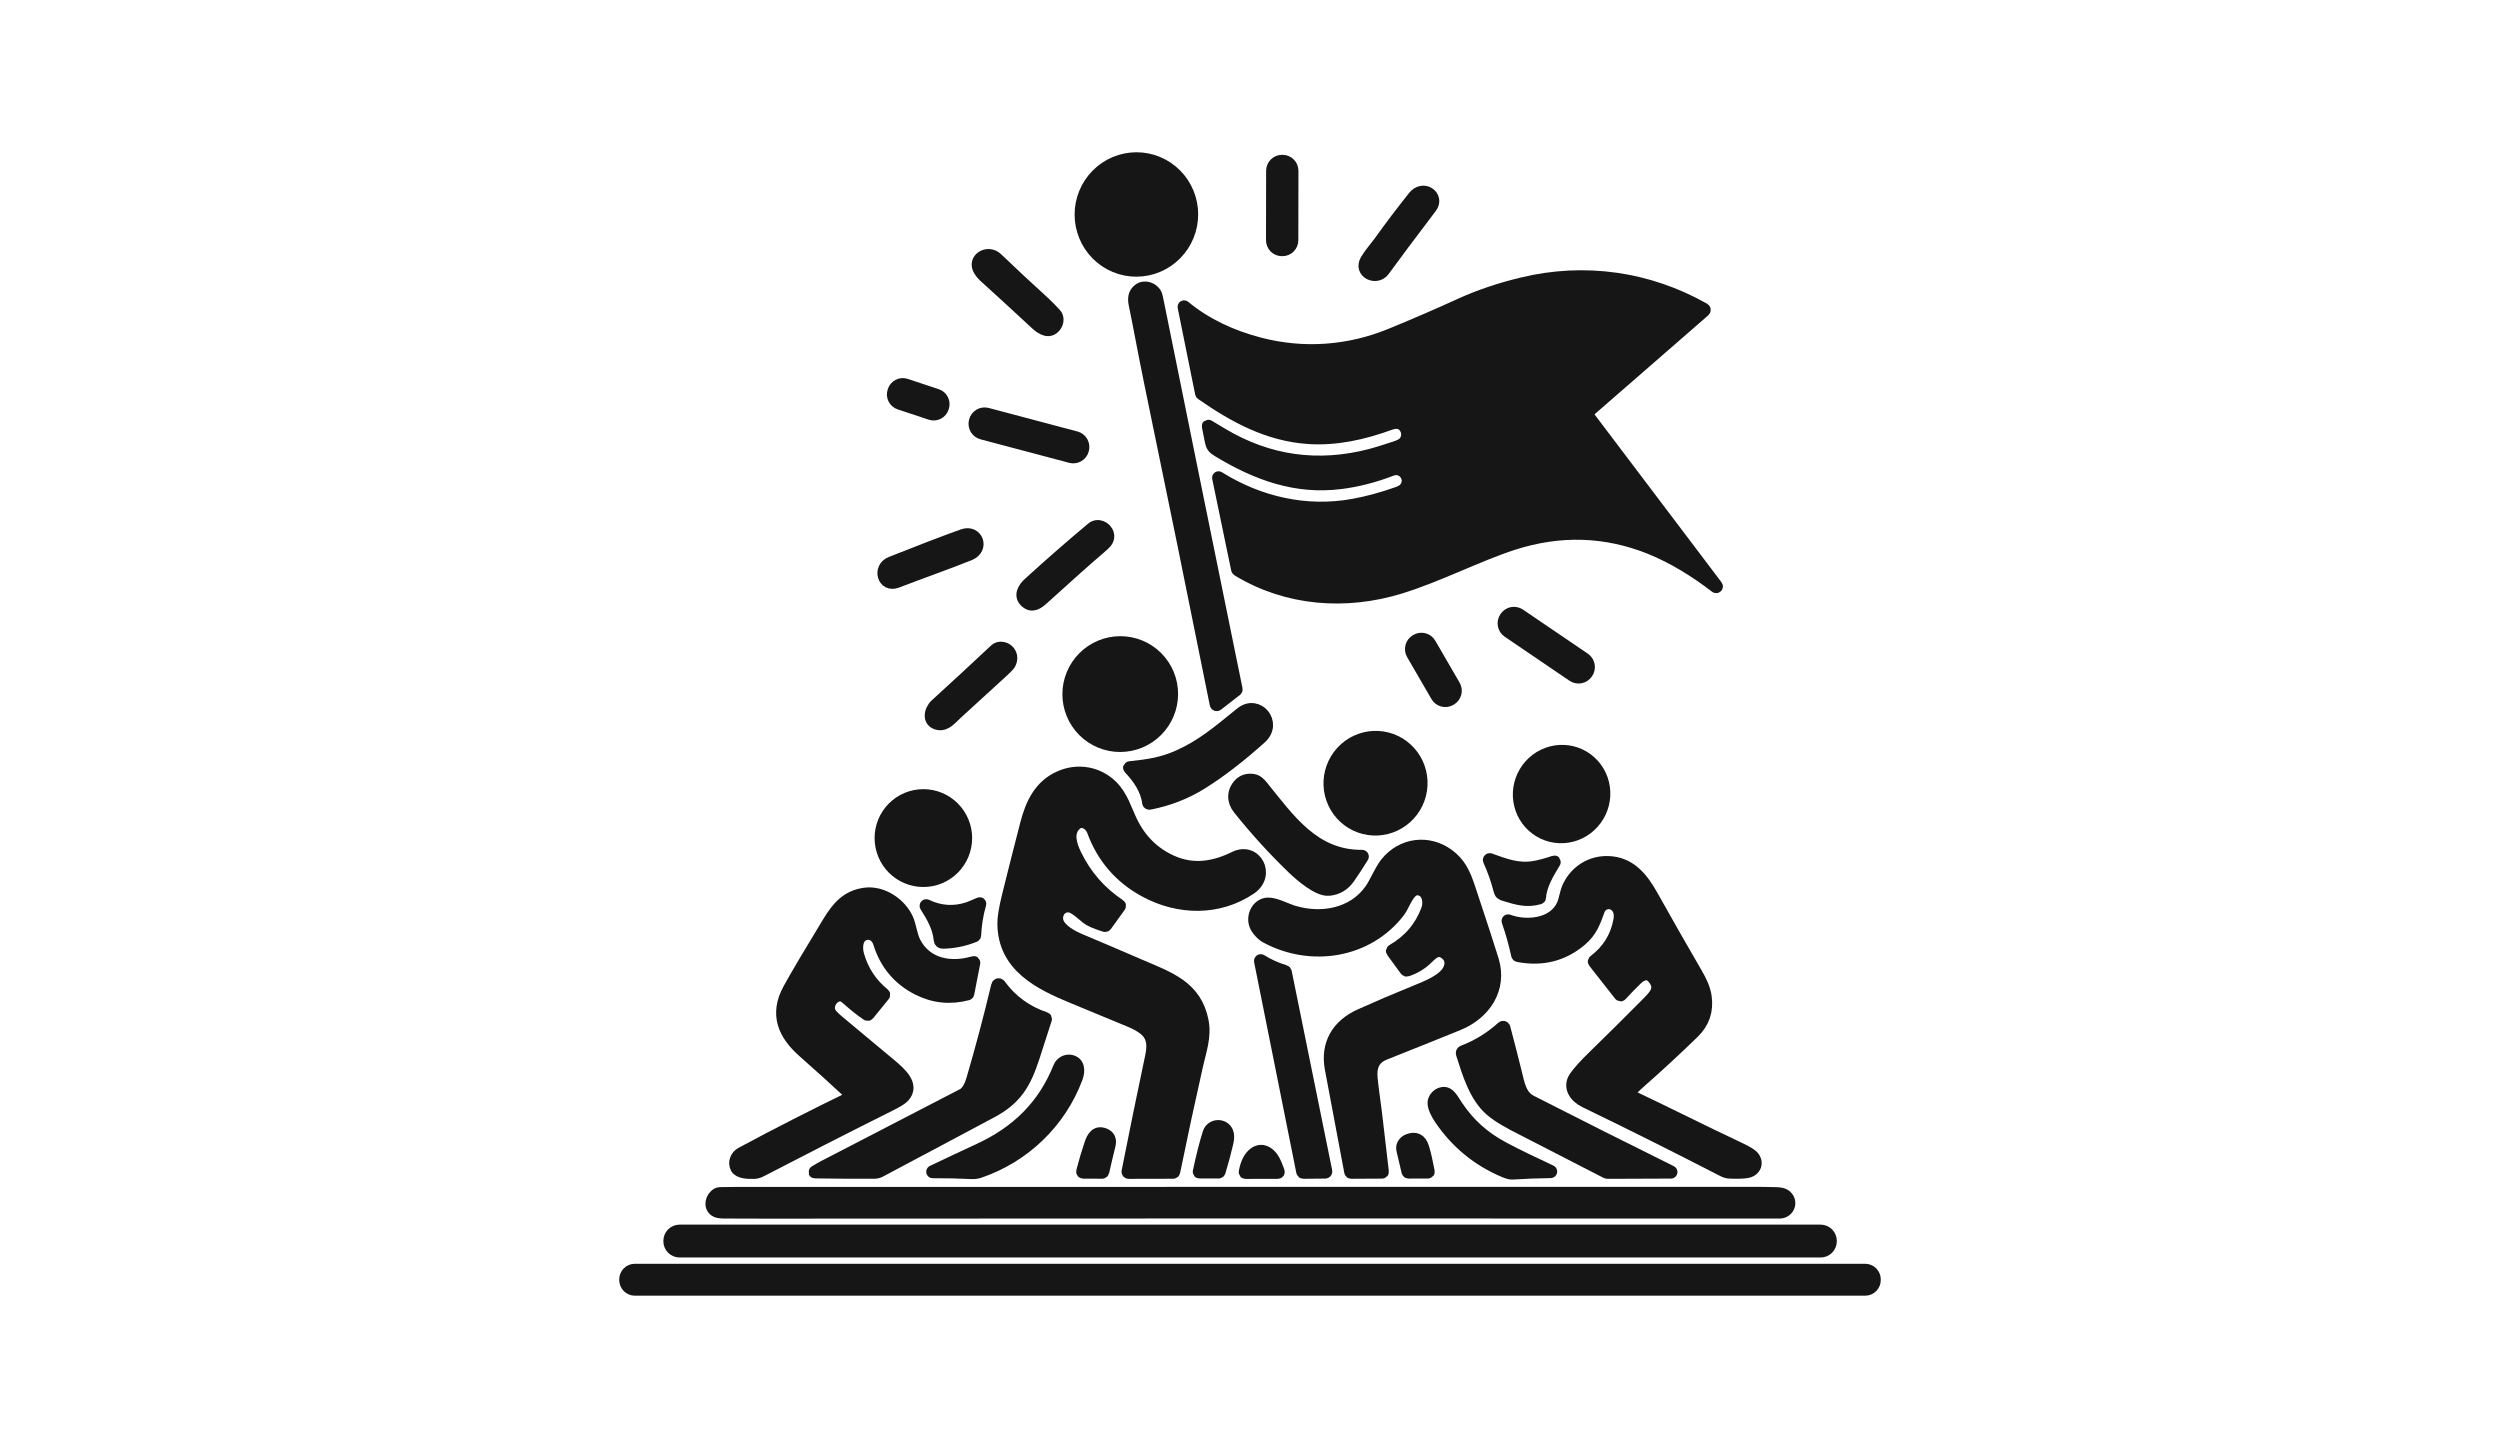 <svg width="408" height="234" viewBox="0 0 408 234" fill="none" xmlns="http://www.w3.org/2000/svg">
<g clip-path="url(#clip0_456_631)">
<mask id="mask0_456_631" style="mask-type:luminance" maskUnits="userSpaceOnUse" x="0" y="0" width="408" height="234">
<path d="M408 0H0V234H408V0Z" fill="white"/>
</mask>
<g mask="url(#mask0_456_631)">
<path d="M183.704 43.986C184.874 44.216 186.078 44.212 187.248 43.973C188.417 43.735 189.529 43.267 190.52 42.595C191.51 41.924 192.36 41.063 193.021 40.062C193.682 39.06 194.141 37.937 194.372 36.757C194.602 35.578 194.6 34.364 194.365 33.186C194.13 32.008 193.668 30.889 193.003 29.891C192.339 28.894 191.485 28.039 190.492 27.375C189.499 26.71 188.386 26.25 187.215 26.019C186.045 25.789 184.841 25.793 183.671 26.032C182.502 26.27 181.39 26.738 180.399 27.41C179.409 28.081 178.559 28.942 177.898 29.944C177.237 30.945 176.778 32.068 176.547 33.248C176.317 34.427 176.319 35.641 176.554 36.819C176.789 37.997 177.251 39.117 177.916 40.114C178.581 41.111 179.434 41.966 180.427 42.63C181.42 43.295 182.533 43.755 183.704 43.986Z" stroke="#161616" stroke-width="2"/>
<path d="M210.906 27.868C210.906 27.658 210.866 27.45 210.786 27.256C210.706 27.062 210.589 26.885 210.441 26.736C210.293 26.587 210.118 26.469 209.925 26.389C209.732 26.308 209.524 26.266 209.315 26.266L209.229 26.266C209.019 26.265 208.812 26.306 208.618 26.386C208.425 26.466 208.249 26.584 208.101 26.732C207.953 26.88 207.835 27.057 207.754 27.25C207.674 27.445 207.632 27.652 207.632 27.862L207.612 39.206C207.612 39.416 207.653 39.624 207.733 39.818C207.812 40.013 207.929 40.189 208.077 40.338C208.225 40.487 208.4 40.605 208.594 40.685C208.787 40.766 208.994 40.808 209.203 40.808L209.29 40.809C209.499 40.809 209.706 40.768 209.9 40.688C210.093 40.608 210.269 40.49 210.418 40.342C210.566 40.194 210.684 40.017 210.764 39.824C210.844 39.63 210.886 39.422 210.886 39.212L210.906 27.868Z" stroke="#161616" stroke-width="2"/>
<path d="M222.99 42.432C221.793 44.432 224.625 45.771 225.823 44.126C227.512 41.801 230.083 38.362 233.536 33.81C234.841 32.09 232.302 30.152 230.725 32.14C228.665 34.737 226.842 37.147 225.256 39.368C224.639 40.232 223.648 41.331 222.99 42.432Z" stroke="#161616" stroke-width="2"/>
<path d="M162.688 42.208C161.203 40.784 158.713 42.281 159.871 44.132C160.104 44.504 160.33 44.789 160.55 44.987C163.422 47.586 166.275 50.205 169.111 52.843C170.067 53.732 171.328 54.447 172.255 53.151C172.653 52.592 172.706 51.764 172.23 51.259C171.604 50.594 170.984 49.927 170.299 49.306C167.726 46.976 165.189 44.61 162.688 42.208Z" stroke="#161616" stroke-width="2"/>
<path d="M259.05 67.317L278.097 50.736C278.239 50.612 278.227 50.504 278.063 50.411C268.997 45.297 258.624 43.807 248.449 46.259C244.752 47.149 241.397 48.282 238.386 49.657C234.602 51.385 230.784 53.035 226.933 54.609C220.092 57.406 212.74 57.932 205.602 56.081C201.019 54.89 196.818 52.952 193.28 50.03C193.271 50.022 193.259 50.017 193.247 50.016C193.235 50.016 193.223 50.018 193.213 50.025C193.202 50.031 193.194 50.04 193.189 50.051C193.184 50.062 193.182 50.075 193.185 50.087L196.028 64.168C196.04 64.228 196.075 64.281 196.126 64.316C201.431 68.002 206.964 71.028 213.548 71.467C218.061 71.768 222.512 70.772 226.826 69.202C228.044 68.759 228.909 69.006 229.422 69.942C229.845 70.713 229.716 71.661 229.115 72.28C228.863 72.539 228.358 72.793 227.601 73.041C225.765 73.641 224.475 74.039 223.728 74.234C215.106 76.486 207.012 75.353 199.446 70.836C198.716 70.4 197.981 69.96 197.242 69.515C197.154 69.462 197.12 69.486 197.142 69.588C197.298 70.335 197.447 71.084 197.588 71.835C197.781 72.856 198 73.107 198.838 73.615C205.138 77.424 211.504 79.743 218.798 78.82C221.549 78.471 224.311 77.761 227.084 76.691C228.996 75.952 230.549 78.119 229.326 79.673C229.088 79.977 228.674 80.234 228.085 80.443C225.578 81.329 223.168 81.983 220.854 82.403C213.204 83.795 205.509 82.056 198.899 77.922C198.89 77.916 198.88 77.913 198.869 77.913C198.858 77.913 198.848 77.917 198.839 77.923C198.83 77.929 198.823 77.938 198.818 77.949C198.814 77.959 198.813 77.971 198.815 77.982L201.905 92.883C201.921 92.962 201.964 93.022 202.032 93.064C210.101 97.97 219.668 98.619 228.477 95.916C234.731 93.998 241.184 90.632 246.919 88.781C254.587 86.309 262.061 86.54 269.341 89.476C273.12 91 276.763 93.274 280.021 95.783C280.04 95.797 280.064 95.804 280.088 95.803C280.112 95.801 280.134 95.791 280.151 95.774C280.168 95.757 280.179 95.735 280.181 95.711C280.183 95.687 280.176 95.663 280.162 95.644L259.011 67.678C258.971 67.624 258.952 67.557 258.959 67.49C258.966 67.423 258.999 67.361 259.05 67.317Z" stroke="#161616" stroke-width="2"/>
<path d="M188.679 48.134C188.242 47.057 186.814 46.575 185.881 47.263C185.111 47.83 184.997 48.691 185.184 49.594C185.938 53.225 186.846 58.255 187.741 62.565C191.358 79.996 194.92 97.456 198.426 114.945C198.431 114.968 198.442 114.99 198.457 115.009C198.473 115.027 198.493 115.041 198.516 115.049C198.538 115.057 198.563 115.059 198.586 115.056C198.61 115.052 198.632 115.042 198.651 115.027L201.745 112.625C201.765 112.61 201.781 112.589 201.789 112.565C201.798 112.541 201.8 112.515 201.795 112.491C201.332 110.227 200.87 107.964 200.407 105.701C196.574 86.922 192.758 68.14 188.959 49.354C188.815 48.649 188.721 48.242 188.679 48.134Z" stroke="#161616" stroke-width="2"/>
<path d="M153.892 66.443C154.021 66.05 153.99 65.62 153.804 65.25C153.619 64.88 153.294 64.599 152.902 64.468L147.822 62.782C147.43 62.652 147.003 62.684 146.634 62.87C146.265 63.056 145.984 63.382 145.855 63.775L145.819 63.884C145.689 64.277 145.721 64.707 145.906 65.077C146.092 65.447 146.416 65.728 146.809 65.859L151.888 67.545C152.281 67.675 152.708 67.644 153.077 67.457C153.446 67.271 153.726 66.945 153.856 66.552L153.892 66.443Z" stroke="#161616" stroke-width="2"/>
<path d="M176.732 73.361C176.841 72.946 176.782 72.506 176.567 72.135C176.352 71.765 176 71.495 175.587 71.386L161.099 67.544C160.894 67.49 160.681 67.476 160.472 67.505C160.262 67.533 160.06 67.603 159.878 67.71C159.695 67.816 159.535 67.958 159.407 68.127C159.279 68.296 159.185 68.488 159.131 68.693L159.116 68.751C159.007 69.165 159.066 69.606 159.281 69.976C159.496 70.346 159.848 70.616 160.261 70.725L174.75 74.567C174.954 74.622 175.167 74.635 175.376 74.606C175.586 74.578 175.788 74.508 175.971 74.402C176.153 74.295 176.313 74.153 176.441 73.984C176.569 73.816 176.663 73.623 176.717 73.418L176.732 73.361Z" stroke="#161616" stroke-width="2"/>
<path d="M167.944 95.204C167.063 96.009 166.316 97.234 167.446 98.223C168.445 99.096 169.338 98.479 170.21 97.686C174.311 93.957 177.526 91.098 179.854 89.11C180.471 88.584 181.047 87.995 180.797 87.129C180.487 86.055 179.155 85.444 178.228 86.221C174.734 89.142 171.306 92.136 167.944 95.204Z" stroke="#161616" stroke-width="2"/>
<path d="M146.347 94.962C150.286 93.451 154.284 92.055 158.198 90.492C160.593 89.534 159.432 86.527 157.155 87.338C154.295 88.356 150.379 89.855 145.404 91.833C143.287 92.677 144.159 95.803 146.347 94.962Z" stroke="#161616" stroke-width="2"/>
<path d="M259.007 109.78C259.127 109.602 259.211 109.402 259.254 109.191C259.297 108.98 259.298 108.763 259.258 108.552C259.217 108.34 259.136 108.139 259.018 107.96C258.9 107.78 258.748 107.625 258.57 107.505L247.99 100.315C247.812 100.194 247.613 100.11 247.403 100.067C247.193 100.023 246.976 100.022 246.766 100.063C246.555 100.103 246.355 100.185 246.176 100.304C245.997 100.422 245.843 100.575 245.723 100.753L245.687 100.806C245.567 100.984 245.483 101.184 245.44 101.395C245.396 101.606 245.395 101.823 245.436 102.034C245.476 102.246 245.558 102.447 245.676 102.627C245.794 102.806 245.946 102.961 246.123 103.081L256.704 110.271C256.881 110.392 257.081 110.476 257.291 110.519C257.501 110.563 257.717 110.564 257.928 110.523C258.138 110.483 258.339 110.401 258.518 110.282C258.697 110.164 258.851 110.011 258.971 109.833L259.007 109.78Z" stroke="#161616" stroke-width="2"/>
<path d="M233.373 105.066C233.266 104.882 233.125 104.721 232.957 104.593C232.788 104.464 232.596 104.37 232.392 104.315C232.187 104.261 231.974 104.248 231.764 104.276C231.554 104.305 231.352 104.374 231.169 104.481L231.09 104.527C230.907 104.634 230.747 104.776 230.619 104.945C230.49 105.114 230.397 105.307 230.343 105.512C230.288 105.718 230.275 105.932 230.304 106.142C230.332 106.353 230.401 106.556 230.508 106.739L234.48 113.589C234.586 113.772 234.728 113.933 234.896 114.062C235.064 114.191 235.256 114.285 235.461 114.339C235.666 114.393 235.879 114.407 236.089 114.378C236.299 114.35 236.501 114.28 236.684 114.173L236.762 114.127C236.945 114.02 237.106 113.878 237.234 113.709C237.362 113.54 237.456 113.348 237.51 113.142C237.564 112.937 237.577 112.723 237.549 112.512C237.521 112.302 237.451 112.099 237.345 111.915L233.373 105.066Z" stroke="#161616" stroke-width="2"/>
<path d="M190.625 110.031C190.202 109.006 189.581 108.076 188.799 107.292C188.016 106.508 187.086 105.887 186.063 105.463C185.039 105.04 183.942 104.823 182.834 104.824C181.725 104.826 180.627 105.046 179.603 105.471C177.534 106.332 175.888 107.979 175.029 110.05C174.17 112.122 174.167 114.449 175.021 116.518C175.444 117.543 176.065 118.473 176.848 119.257C177.63 120.041 178.56 120.662 179.583 121.086C180.607 121.509 181.704 121.726 182.813 121.725C183.921 121.723 185.019 121.503 186.043 121.078C188.113 120.217 189.758 118.57 190.617 116.499C191.476 114.427 191.479 112.101 190.625 110.031Z" stroke="#161616" stroke-width="2"/>
<path d="M152.743 115.028C151.759 115.924 151.393 117.821 153.123 118.145C154.373 118.381 155.236 117.213 156.058 116.463C158.562 114.18 161.063 111.893 163.56 109.603C164.197 109.018 164.581 108.624 164.712 108.42C165.424 107.311 164.853 105.965 163.592 105.741C163.135 105.661 162.738 105.779 162.401 106.096C159.206 109.1 155.986 112.077 152.743 115.028Z" stroke="#161616" stroke-width="2"/>
<path d="M192.372 123.378C189.699 124.58 187.448 124.912 184.372 125.236C184.269 125.248 184.253 125.292 184.324 125.366C185.777 126.891 187.145 128.838 187.391 130.983C187.394 131.009 187.403 131.034 187.416 131.056C187.429 131.078 187.447 131.098 187.467 131.113C187.488 131.128 187.512 131.139 187.537 131.145C187.563 131.15 187.589 131.151 187.614 131.146C190.692 130.545 193.514 129.446 196.079 127.848C199.104 125.964 202.327 123.484 205.746 120.41C208.433 117.997 205.259 114.197 202.543 116.397C198.697 119.512 196.184 121.665 192.372 123.378Z" stroke="#161616" stroke-width="2"/>
<path d="M221.236 134.63C222.122 135.056 223.084 135.302 224.067 135.354C225.049 135.405 226.033 135.262 226.962 134.931C227.89 134.6 228.746 134.089 229.479 133.426C230.213 132.763 230.81 131.961 231.237 131.067C232.099 129.261 232.215 127.187 231.558 125.302C230.902 123.416 229.527 121.873 227.736 121.012C226.85 120.585 225.888 120.339 224.905 120.288C223.923 120.236 222.939 120.38 222.011 120.71C221.082 121.041 220.226 121.553 219.493 122.216C218.759 122.879 218.162 123.68 217.735 124.574C216.873 126.38 216.757 128.454 217.414 130.34C218.07 132.225 219.445 133.769 221.236 134.63Z" stroke="#161616" stroke-width="2"/>
<path d="M251.255 135.644C252.834 136.589 254.728 136.857 256.519 136.39C258.31 135.922 259.852 134.757 260.806 133.151C261.76 131.545 262.048 129.63 261.605 127.826C261.163 126.022 260.027 124.478 258.448 123.533C256.869 122.588 254.975 122.32 253.184 122.787C251.392 123.255 249.85 124.419 248.896 126.025C247.943 127.631 247.655 129.547 248.097 131.351C248.54 133.155 249.675 134.699 251.255 135.644Z" stroke="#161616" stroke-width="2"/>
<path d="M186.024 157.545C181.794 155.721 178.554 154.339 176.305 153.397C175.044 152.869 173.008 151.814 172.585 150.424C172.182 149.101 173.206 147.62 174.686 147.947C175.51 148.128 176.665 149.245 177.391 149.826C177.871 150.21 178.84 150.631 180.301 151.092C180.378 151.116 180.44 151.095 180.487 151.03L182.741 147.899C182.788 147.835 182.779 147.781 182.712 147.737C179.561 145.642 177.159 142.886 175.508 139.469C174.779 137.959 174.083 135.93 175.501 134.561C176.53 133.569 177.946 134.426 178.37 135.578C179.97 139.942 182.807 143.228 186.881 145.434C192.331 148.386 198.841 148.537 204.073 145.006C207.322 142.815 204.904 138.26 201.479 139.949C198.221 141.556 194.774 142.17 191.225 140.575C188.283 139.254 186.084 137.084 184.629 134.063C183.75 132.244 183.106 129.945 181.455 128.313C179.19 126.076 175.925 125.514 173.024 126.771C169.711 128.206 168.327 131.195 167.478 134.485C166.474 138.366 165.491 142.252 164.527 146.144C164.025 148.175 163.773 149.672 163.773 150.637C163.764 157.707 169.709 160.561 175.235 162.837C178.298 164.099 181.359 165.364 184.417 166.633C185.417 167.049 186.211 167.497 186.799 167.977C188.197 169.119 188.263 170.605 187.882 172.408C186.553 178.69 185.271 184.951 184.037 191.189C184.032 191.213 184.033 191.238 184.039 191.262C184.045 191.286 184.056 191.309 184.072 191.328C184.088 191.347 184.107 191.362 184.13 191.372C184.152 191.383 184.176 191.388 184.201 191.388L191.466 191.372C191.545 191.372 191.592 191.333 191.607 191.255C192.793 185.45 194.038 179.658 195.343 173.881C195.89 171.464 196.73 169.167 196.256 166.688C195.168 161.009 190.778 159.595 186.024 157.545Z" stroke="#161616" stroke-width="2"/>
<path d="M202.283 128.003C201.193 129.162 201.172 130.716 202.183 131.975C204.994 135.479 207.918 138.692 210.955 141.614C212.31 142.919 215.12 145.357 216.877 145.192C218.242 145.066 219.329 144.422 220.14 143.261C220.894 142.178 221.641 141.035 222.38 139.831C222.389 139.818 222.393 139.803 222.394 139.787C222.394 139.771 222.39 139.755 222.382 139.741C222.374 139.727 222.363 139.715 222.349 139.707C222.335 139.699 222.319 139.695 222.303 139.694C214.432 139.772 210.35 133.741 205.974 128.33C205.591 127.857 205.131 127.393 204.503 127.304C203.585 127.175 202.845 127.408 202.283 128.003Z" stroke="#161616" stroke-width="2"/>
<path d="M157.654 136.775C157.654 134.922 156.92 133.145 155.615 131.835C154.31 130.525 152.539 129.789 150.694 129.789C148.848 129.789 147.077 130.525 145.772 131.835C144.467 133.145 143.733 134.922 143.733 136.775C143.733 137.692 143.913 138.601 144.263 139.448C144.613 140.296 145.126 141.066 145.772 141.714C146.418 142.363 147.186 142.878 148.03 143.229C148.874 143.58 149.78 143.76 150.694 143.76C151.608 143.76 152.513 143.58 153.357 143.229C154.201 142.878 154.969 142.363 155.615 141.714C156.261 141.066 156.774 140.296 157.124 139.448C157.474 138.601 157.654 137.692 157.654 136.775Z" stroke="#161616" stroke-width="2"/>
<path d="M221.972 165.657C218.277 167.323 216.46 170.417 217.207 174.409C218.256 180.02 219.312 185.635 220.376 191.253C220.392 191.337 220.441 191.378 220.524 191.377L225.554 191.349C225.636 191.348 225.672 191.306 225.663 191.223C225.288 187.997 224.91 184.77 224.529 181.544C224.347 179.999 224.003 177.807 223.823 175.922C223.646 174.066 224.208 172.698 225.968 171.996C231.976 169.601 235.994 167.986 238.024 167.152C242.29 165.397 245.032 161.372 243.613 156.702C243.03 154.781 241.751 150.852 239.775 144.915C238.978 142.529 238.22 140.9 236.371 139.531C233.131 137.132 228.778 137.657 226.214 140.886C225.281 142.061 224.527 144.003 223.707 145.178C220.818 149.318 215.465 150.175 210.887 148.713C209.853 148.384 208.018 147.417 206.875 147.486C205.224 147.584 204.325 149.485 204.865 150.945C205.138 151.688 205.953 152.563 206.627 152.927C213.922 156.875 223.211 155.452 228.352 148.717C229.128 147.698 229.889 144.924 231.471 145.118C233.079 145.315 233.388 147.234 232.919 148.477C231.842 151.346 229.954 153.553 227.257 155.1C227.173 155.147 227.16 155.209 227.218 155.287L229.427 158.306C229.477 158.374 229.542 158.396 229.622 158.37C230.903 157.948 232.01 157.274 232.942 156.347C233.951 155.346 234.827 154.647 236.057 155.726C237.027 156.576 236.869 157.794 236.152 158.765C235.141 160.132 232.814 161.069 230.916 161.836C227.91 163.052 224.929 164.326 221.972 165.657Z" stroke="#161616" stroke-width="2"/>
<path d="M251.321 146.457C251.421 144.457 252.691 142.396 253.702 140.721C253.755 140.633 253.733 140.604 253.636 140.636C252.345 141.071 251.243 141.362 250.333 141.512C247.708 141.946 245.606 141.114 243.159 140.239C243.137 140.231 243.113 140.23 243.091 140.236C243.068 140.242 243.048 140.254 243.032 140.272C243.017 140.289 243.007 140.31 243.003 140.333C243 140.356 243.003 140.38 243.013 140.401C243.723 141.952 244.296 143.578 244.732 145.28C244.873 145.831 245.044 145.92 245.554 146.073C247.528 146.662 249.121 147.199 251.209 146.596C251.279 146.576 251.316 146.53 251.321 146.457Z" stroke="#161616" stroke-width="2"/>
<path d="M265.775 178.44C266.21 177.902 266.706 177.388 267.264 176.898C270.379 174.166 273.421 171.355 276.39 168.465C278.011 166.886 278.664 164.955 278.35 162.675C278.17 161.368 277.549 160.088 276.872 158.925C274.417 154.702 271.997 150.458 269.614 146.194C268.011 143.326 266.008 140.794 262.415 140.705C259.58 140.637 257.117 142.211 255.933 144.807C255.553 145.637 255.421 146.814 255.043 147.666C253.597 150.929 249.087 151.329 246.154 150.228C246.141 150.222 246.127 150.221 246.113 150.223C246.099 150.226 246.086 150.233 246.076 150.243C246.066 150.253 246.058 150.266 246.055 150.279C246.052 150.293 246.053 150.308 246.058 150.321C246.693 152.134 247.211 153.98 247.614 155.858C247.632 155.943 247.683 155.994 247.768 156.009C251.681 156.749 255.089 155.891 257.991 153.434C259.721 151.971 260.209 150.458 260.933 148.493C261.295 147.51 262.501 147.06 263.414 147.613C264.289 148.143 264.487 149.151 264.307 150.159C263.821 152.892 262.449 155.112 260.19 156.82C260.119 156.875 260.111 156.938 260.165 157.01L264.375 162.366C264.436 162.444 264.5 162.447 264.566 162.375C265.362 161.506 266.182 160.659 267.028 159.834C267.875 159.005 268.936 158.552 269.801 159.572C271.333 161.372 270.047 162.522 268.628 163.952C265.813 166.793 262.972 169.609 260.106 172.4C258.635 173.834 257.617 174.964 257.051 175.789C255.919 177.441 257.137 179.039 258.66 179.775C266.235 183.442 273.762 187.204 281.244 191.063C281.585 191.24 281.943 191.336 282.316 191.351C283.594 191.405 284.538 191.373 285.146 191.258C286.451 191.008 286.972 189.71 286.018 188.696C285.725 188.384 284.944 187.93 283.676 187.334C277.694 184.53 271.816 181.527 265.839 178.714C265.815 178.703 265.793 178.686 265.776 178.665C265.759 178.644 265.747 178.619 265.74 178.593C265.734 178.566 265.734 178.539 265.74 178.512C265.746 178.486 265.758 178.461 265.775 178.44Z" stroke="#161616" stroke-width="2"/>
<path d="M138.936 179.054C138.909 179.07 138.872 179.09 138.827 179.113C132.818 182.023 126.871 185.057 120.988 188.215C120.15 188.665 119.72 189.741 120.2 190.614C120.624 191.387 122.145 191.423 123.051 191.398C123.421 191.387 123.787 191.288 124.148 191.101C131.199 187.434 138.278 183.826 145.386 180.278C146.461 179.742 147.155 179.304 147.47 178.964C149.223 177.072 146.832 175.066 145.414 173.862C144.099 172.745 141.256 170.373 136.885 166.746C136.139 166.127 135.674 165.658 135.489 165.338C134.569 163.759 136.591 161.538 138.037 162.811C139.477 164.078 140.638 165.001 141.518 165.58C141.595 165.631 141.664 165.62 141.723 165.548L144.252 162.429C144.307 162.362 144.301 162.3 144.234 162.244C142.176 160.576 140.78 158.462 140.045 155.903C139.733 154.813 139.728 153.17 140.869 152.578C141.973 152.006 143.123 152.701 143.472 153.832C144.529 157.274 146.625 159.795 149.758 161.396C152.358 162.723 155.076 163.009 157.913 162.255C157.963 162.242 157.994 162.209 158.004 162.157L158.983 157.127C158.998 157.045 158.967 157.016 158.888 157.041C155.172 158.149 151.158 157.429 149.284 153.8C148.733 152.735 148.556 151.218 148.155 150.208C147.121 147.608 144.057 145.478 141.163 145.866C138.253 146.259 136.728 148.019 135.214 150.505C132.125 155.58 129.978 159.213 128.773 161.405C126.487 165.562 127.948 168.812 131.168 171.647C133.791 173.958 136.391 176.312 138.968 178.709C138.993 178.731 139.012 178.759 139.024 178.79C139.036 178.821 139.04 178.855 139.037 178.888C139.034 178.921 139.023 178.954 139.006 178.982C138.988 179.011 138.964 179.035 138.936 179.054Z" stroke="#161616" stroke-width="2"/>
<path d="M158.095 148.176C155.75 148.975 153.448 148.836 151.19 147.757C151.174 147.75 151.156 147.748 151.139 147.752C151.122 147.755 151.107 147.764 151.096 147.778C151.084 147.791 151.077 147.807 151.076 147.825C151.075 147.842 151.08 147.859 151.089 147.874C152.225 149.67 153.173 151.306 153.384 153.395C153.415 153.692 153.579 153.837 153.876 153.831C155.658 153.795 157.377 153.441 159.033 152.771C159.092 152.747 159.123 152.702 159.126 152.636C159.198 150.91 159.472 149.217 159.948 147.556C159.982 147.439 159.942 147.403 159.83 147.449C159.243 147.691 158.532 148.025 158.095 148.176Z" stroke="#161616" stroke-width="2"/>
<path d="M209.658 158.479C208.262 158.047 207.03 157.505 205.805 156.737C205.789 156.727 205.77 156.722 205.75 156.723C205.731 156.723 205.712 156.73 205.696 156.741C205.68 156.752 205.668 156.767 205.661 156.785C205.653 156.803 205.651 156.823 205.655 156.842L212.542 191.234C212.562 191.333 212.622 191.382 212.722 191.38L216.272 191.346C216.295 191.346 216.319 191.34 216.34 191.33C216.361 191.32 216.38 191.305 216.394 191.287C216.409 191.268 216.42 191.247 216.425 191.224C216.431 191.201 216.431 191.177 216.427 191.154L209.826 158.666C209.808 158.57 209.752 158.507 209.658 158.479Z" stroke="#161616" stroke-width="2"/>
<path d="M132.994 191.221C132.898 191.28 132.906 191.311 133.019 191.314C136.22 191.368 139.451 191.386 142.713 191.369C143.037 191.366 143.342 191.288 143.631 191.136C149.695 187.909 155.759 184.68 161.822 181.447C165.814 179.32 167.287 176.797 168.689 172.48C169.352 170.439 170.013 168.387 170.672 166.326C170.698 166.245 170.671 166.192 170.593 166.166C167.53 165.153 165.048 163.343 163.147 160.737C163.124 160.703 163.091 160.678 163.053 160.663C163.015 160.648 162.973 160.645 162.933 160.653C162.893 160.661 162.855 160.68 162.826 160.709C162.796 160.738 162.775 160.774 162.765 160.814C161.528 166.017 160.163 171.16 158.671 176.244C158.405 177.149 157.884 178.248 157.144 178.632C149.612 182.545 142.076 186.446 134.535 190.334C134.13 190.544 133.616 190.84 132.994 191.221Z" stroke="#161616" stroke-width="2"/>
<path d="M272.729 191.222C265 187.395 257.391 183.57 249.904 179.748C248.123 178.839 247.871 177.061 247.313 174.814C246.738 172.493 246.132 170.134 245.496 167.74C245.488 167.709 245.472 167.681 245.45 167.659C245.428 167.637 245.4 167.62 245.37 167.611C245.34 167.602 245.308 167.601 245.278 167.608C245.247 167.615 245.219 167.629 245.195 167.65C243.3 169.372 241.157 170.689 238.768 171.601C238.7 171.627 238.645 171.678 238.614 171.744C238.582 171.809 238.577 171.884 238.6 171.953C239.61 175.137 240.74 178.925 243.256 181.126C244.649 182.344 246.573 183.333 248.469 184.307C252.984 186.63 257.535 188.968 262.123 191.32C262.209 191.364 262.303 191.386 262.399 191.386L272.699 191.345C272.714 191.345 272.728 191.34 272.74 191.33C272.752 191.321 272.76 191.308 272.763 191.294C272.767 191.279 272.765 191.264 272.759 191.251C272.753 191.238 272.742 191.228 272.729 191.222Z" stroke="#161616" stroke-width="2"/>
<path d="M159.816 187.593C157.262 188.775 154.718 189.971 152.187 191.181C152.176 191.187 152.168 191.195 152.163 191.206C152.158 191.217 152.157 191.229 152.16 191.241C152.162 191.252 152.168 191.263 152.177 191.271C152.186 191.278 152.198 191.283 152.209 191.284C154.312 191.275 156.431 191.322 158.566 191.428C159.015 191.449 159.438 191.393 159.834 191.259C167.12 188.777 173.012 183.151 175.713 175.891C176.157 174.698 176.05 173.386 174.718 173.133C173.971 172.991 173.16 173.462 172.885 174.15C170.335 180.543 165.916 184.769 159.816 187.593Z" stroke="#161616" stroke-width="2"/>
<path d="M253.097 191.134C250.449 189.868 247.783 188.653 245.199 187.259C242.093 185.584 239.739 183.452 237.788 180.556C237.357 179.917 236.79 178.849 236.192 178.527C235.256 178.024 234.033 178.918 233.979 179.93C233.935 180.755 234.609 181.939 235.085 182.636C237.706 186.484 241.159 189.32 245.442 191.143C246.054 191.404 246.508 191.524 246.806 191.505C248.907 191.369 250.994 191.29 253.067 191.267C253.083 191.267 253.098 191.262 253.11 191.253C253.122 191.243 253.131 191.23 253.134 191.214C253.138 191.199 253.136 191.183 253.129 191.168C253.122 191.154 253.111 191.142 253.097 191.134Z" stroke="#161616" stroke-width="2"/>
<path d="M197.265 184.916C196.743 186.549 196.208 188.649 195.66 191.216C195.645 191.291 195.675 191.328 195.751 191.328L198.873 191.331C198.95 191.331 199 191.293 199.023 191.219C199.503 189.642 199.928 188.051 200.3 186.445C200.461 185.752 200.456 185.195 200.286 184.774C199.735 183.412 197.725 183.481 197.265 184.916Z" stroke="#161616" stroke-width="2"/>
<path d="M177.958 186.706C177.46 188.189 177.022 189.669 176.642 191.143C176.607 191.282 176.661 191.352 176.804 191.354L179.861 191.367C179.902 191.367 179.94 191.354 179.972 191.329C180.003 191.304 180.025 191.269 180.035 191.23C180.355 189.791 180.695 188.354 181.055 186.92C181.281 186.016 181.01 185.412 180.242 185.111C178.921 184.59 178.338 185.568 177.958 186.706Z" stroke="#161616" stroke-width="2"/>
<path d="M229.83 186.051C229.449 186.195 229.161 186.454 228.967 186.828C228.841 187.073 228.82 187.376 228.903 187.737C229.171 188.893 229.445 190.056 229.725 191.224C229.745 191.305 229.795 191.345 229.876 191.343L233.031 191.334C233.125 191.333 233.163 191.286 233.145 191.195C232.834 189.533 232.531 188.228 232.237 187.28C231.839 186.002 231.037 185.592 229.83 186.051Z" stroke="#161616" stroke-width="2"/>
<path d="M208.649 191.158C208.214 190.02 207.806 188.786 206.82 188.162C206.136 187.726 205.457 187.733 204.785 188.18C203.838 188.811 203.357 190.148 203.162 191.272C203.146 191.356 203.181 191.398 203.266 191.398L208.489 191.389C208.653 191.389 208.706 191.312 208.649 191.158Z" stroke="#161616" stroke-width="2"/>
<path d="M117.067 194.853C116.07 195.427 115.753 196.867 116.669 197.545C116.949 197.756 117.435 197.862 118.126 197.865C120.378 197.879 122.63 197.885 124.881 197.884C180.055 197.845 235.229 197.841 290.403 197.87C291.986 197.872 292.63 195.914 291.232 195.032C290.947 194.853 290.476 194.757 289.82 194.741C288.459 194.708 287.097 194.692 285.736 194.693C230.486 194.713 175.236 194.719 119.986 194.709C119.093 194.709 118.256 194.719 117.475 194.739C117.331 194.744 117.191 194.783 117.067 194.853Z" stroke="#161616" stroke-width="2"/>
<path d="M298.767 202.509C298.767 202.072 298.594 201.652 298.285 201.343C297.977 201.033 297.559 200.859 297.123 200.859H110.905C110.469 200.859 110.05 201.033 109.742 201.343C109.434 201.652 109.261 202.072 109.261 202.509V202.573C109.261 203.011 109.434 203.43 109.742 203.74C110.05 204.049 110.469 204.223 110.905 204.223H297.123C297.559 204.223 297.977 204.049 298.285 203.74C298.594 203.43 298.767 203.011 298.767 202.573V202.509Z" stroke="#161616" stroke-width="2"/>
<path d="M305.943 208.8C305.943 208.596 305.903 208.394 305.825 208.206C305.747 208.018 305.634 207.847 305.49 207.703C305.346 207.558 305.176 207.444 304.988 207.366C304.801 207.288 304.6 207.248 304.397 207.248H103.603C103.4 207.248 103.199 207.288 103.011 207.366C102.823 207.444 102.653 207.558 102.509 207.703C102.366 207.847 102.252 208.018 102.174 208.206C102.097 208.394 102.057 208.596 102.057 208.8V208.905C102.057 209.316 102.22 209.711 102.509 210.002C102.799 210.293 103.193 210.456 103.603 210.456H304.397C304.807 210.456 305.2 210.293 305.49 210.002C305.78 209.711 305.943 209.316 305.943 208.905V208.8Z" stroke="#161616" stroke-width="2"/>
<path d="M176.548 33.247C175.578 38.208 178.782 43.016 183.704 43.985C188.626 44.954 193.402 41.718 194.372 36.757C195.342 31.795 192.138 26.988 187.216 26.018C182.294 25.049 177.517 28.285 176.548 33.247Z" fill="#161616"/>
<path d="M209.315 26.267L209.229 26.267C208.348 26.265 207.634 26.98 207.632 27.863L207.612 39.207C207.611 40.09 208.323 40.808 209.203 40.809L209.29 40.809C210.17 40.811 210.885 40.096 210.886 39.212L210.906 27.869C210.908 26.986 210.195 26.268 209.315 26.267Z" fill="#161616"/>
<path d="M222.99 42.43C223.648 41.329 224.639 40.23 225.256 39.366C226.842 37.145 228.665 34.736 230.725 32.138C232.302 30.15 234.841 32.088 233.536 33.809C230.083 38.361 227.512 41.799 225.823 44.124C224.625 45.769 221.793 44.43 222.99 42.43Z" fill="#161616"/>
<path d="M159.871 44.13C158.713 42.279 161.203 40.782 162.688 42.206C165.189 44.608 167.726 46.974 170.299 49.304C170.984 49.925 171.604 50.593 172.23 51.258C172.706 51.763 172.653 52.59 172.255 53.15C171.328 54.445 170.067 53.73 169.111 52.841C166.275 50.203 163.422 47.584 160.55 44.985C160.33 44.787 160.104 44.502 159.871 44.13Z" fill="#161616"/>
<path d="M259.051 67.317C259 67.361 258.967 67.423 258.96 67.49C258.953 67.557 258.972 67.624 259.012 67.678L280.163 95.644C280.177 95.663 280.184 95.687 280.182 95.711C280.18 95.735 280.169 95.757 280.152 95.774C280.135 95.791 280.113 95.801 280.089 95.803C280.065 95.804 280.041 95.797 280.022 95.783C276.764 93.274 273.121 91 269.342 89.476C262.062 86.54 254.588 86.309 246.92 88.781C241.185 90.632 234.732 93.998 228.478 95.916C219.669 98.619 210.102 97.97 202.033 93.064C201.965 93.022 201.922 92.962 201.906 92.883L198.816 77.982C198.814 77.971 198.815 77.959 198.819 77.949C198.824 77.938 198.831 77.929 198.84 77.923C198.849 77.917 198.859 77.913 198.87 77.913C198.881 77.913 198.891 77.916 198.9 77.922C205.51 82.056 213.205 83.795 220.855 82.403C223.169 81.983 225.579 81.329 228.086 80.443C228.675 80.234 229.089 79.977 229.327 79.673C230.55 78.119 228.997 75.952 227.085 76.691C224.312 77.761 221.55 78.471 218.799 78.82C211.505 79.743 205.139 77.424 198.839 73.615C198.001 73.107 197.782 72.856 197.589 71.835C197.448 71.084 197.299 70.335 197.143 69.588C197.121 69.486 197.155 69.462 197.243 69.515C197.982 69.96 198.717 70.4 199.447 70.836C207.013 75.353 215.107 76.486 223.729 74.234C224.475 74.039 225.766 73.641 227.602 73.041C228.359 72.793 228.864 72.539 229.116 72.28C229.717 71.661 229.846 70.713 229.423 69.942C228.91 69.006 228.045 68.759 226.827 69.202C222.513 70.772 218.062 71.768 213.549 71.467C206.965 71.028 201.432 68.002 196.127 64.316C196.076 64.281 196.041 64.228 196.029 64.168L193.186 50.087C193.183 50.075 193.185 50.062 193.19 50.051C193.195 50.04 193.203 50.031 193.213 50.025C193.224 50.018 193.236 50.016 193.248 50.016C193.26 50.017 193.272 50.022 193.281 50.03C196.819 52.952 201.02 54.89 205.603 56.081C212.741 57.932 220.093 57.406 226.934 54.609C230.785 53.035 234.603 51.385 238.387 49.657C241.398 48.282 244.753 47.149 248.45 46.259C258.625 43.807 268.998 45.297 278.064 50.411C278.228 50.504 278.239 50.612 278.098 50.736L259.051 67.317Z" fill="#161616"/>
<path d="M185.882 47.261C186.815 46.573 188.243 47.056 188.68 48.132C188.722 48.24 188.816 48.647 188.96 49.352C192.759 68.138 196.575 86.92 200.408 105.699C200.87 107.962 201.333 110.225 201.796 112.489C201.801 112.513 201.799 112.539 201.79 112.563C201.781 112.587 201.766 112.608 201.746 112.624L198.652 115.025C198.633 115.04 198.611 115.05 198.587 115.054C198.564 115.058 198.539 115.055 198.517 115.047C198.494 115.039 198.474 115.025 198.458 115.007C198.443 114.988 198.432 114.967 198.427 114.943C194.92 97.454 191.359 79.994 187.742 62.563C186.847 58.253 185.939 53.223 185.185 49.592C184.998 48.689 185.112 47.828 185.882 47.261Z" fill="#161616"/>
<path d="M152.902 64.468L147.822 62.782C147.006 62.511 146.125 62.955 145.855 63.775L145.819 63.883C145.549 64.703 145.992 65.587 146.809 65.858L151.888 67.544C152.705 67.816 153.586 67.371 153.856 66.551L153.892 66.443C154.162 65.623 153.719 64.739 152.902 64.468Z" fill="#161616"/>
<path d="M175.588 71.386L161.099 67.544C160.24 67.316 159.359 67.83 159.132 68.693L159.117 68.75C158.89 69.613 159.402 70.497 160.262 70.725L174.75 74.567C175.61 74.795 176.491 74.281 176.718 73.418L176.733 73.36C176.96 72.498 176.447 71.614 175.588 71.386Z" fill="#161616"/>
<path d="M167.446 98.223C166.317 97.234 167.064 96.009 167.945 95.204C171.307 92.136 174.735 89.142 178.229 86.221C179.156 85.444 180.488 86.055 180.798 87.129C181.048 87.995 180.472 88.584 179.855 89.11C177.527 91.098 174.312 93.957 170.211 97.686C169.338 98.479 168.446 99.096 167.446 98.223Z" fill="#161616"/>
<path d="M158.198 90.492C154.284 92.055 150.286 93.451 146.347 94.962C144.159 95.803 143.287 92.677 145.404 91.833C150.379 89.855 154.295 88.356 157.155 87.338C159.432 86.527 160.593 89.534 158.198 90.492Z" fill="#161616"/>
<path d="M258.571 107.505L247.99 100.315C247.244 99.808 246.229 100.004 245.723 100.753L245.688 100.806C245.182 101.556 245.378 102.574 246.124 103.082L256.705 110.271C257.451 110.779 258.466 110.582 258.972 109.833L259.007 109.78C259.513 109.031 259.317 108.012 258.571 107.505Z" fill="#161616"/>
<path d="M231.169 104.48L231.09 104.526C230.321 104.975 230.06 105.966 230.508 106.738L234.48 113.587C234.928 114.36 235.915 114.621 236.684 114.172L236.763 114.126C237.532 113.676 237.793 112.686 237.345 111.914L233.373 105.065C232.925 104.292 231.939 104.031 231.169 104.48Z" fill="#161616"/>
<path d="M186.044 121.075C190.353 119.284 192.404 114.338 190.626 110.029C188.847 105.719 183.912 103.678 179.604 105.469C175.295 107.261 173.244 112.206 175.022 116.516C176.801 120.825 181.735 122.867 186.044 121.075Z" fill="#161616"/>
<path d="M153.123 118.145C151.393 117.821 151.759 115.924 152.743 115.028C155.986 112.077 159.206 109.1 162.401 106.096C162.738 105.779 163.135 105.661 163.592 105.741C164.853 105.965 165.424 107.311 164.712 108.42C164.581 108.624 164.197 109.018 163.56 109.603C161.063 111.893 158.562 114.18 156.058 116.463C155.236 117.213 154.373 118.381 153.123 118.145Z" fill="#161616"/>
<path d="M192.372 123.378C196.184 121.665 198.697 119.512 202.543 116.397C205.259 114.197 208.433 117.997 205.746 120.41C202.327 123.484 199.104 125.964 196.079 127.848C193.514 129.446 190.692 130.545 187.614 131.146C187.589 131.151 187.563 131.15 187.537 131.145C187.512 131.139 187.488 131.128 187.467 131.113C187.447 131.098 187.429 131.078 187.416 131.056C187.403 131.034 187.394 131.009 187.391 130.983C187.145 128.838 185.777 126.891 184.324 125.366C184.253 125.292 184.269 125.248 184.372 125.236C187.448 124.912 189.699 124.58 192.372 123.378Z" fill="#161616"/>
<path d="M217.736 124.574C215.94 128.334 217.508 132.836 221.236 134.629C224.965 136.422 229.443 134.827 231.238 131.067C233.033 127.306 231.466 122.804 227.737 121.011C224.009 119.218 219.531 120.813 217.736 124.574Z" fill="#161616"/>
<path d="M248.897 126.023C246.91 129.368 247.966 133.674 251.255 135.642C254.544 137.609 258.82 136.493 260.807 133.149C262.793 129.805 261.737 125.499 258.448 123.531C255.159 121.563 250.883 122.679 248.897 126.023Z" fill="#161616"/>
<path d="M186.024 157.543C190.778 159.593 195.168 161.007 196.256 166.686C196.73 169.165 195.89 171.462 195.343 173.879C194.038 179.656 192.793 185.448 191.607 191.254C191.592 191.331 191.545 191.37 191.466 191.37L184.201 191.386C184.176 191.386 184.152 191.381 184.13 191.37C184.107 191.36 184.088 191.345 184.072 191.326C184.056 191.307 184.045 191.284 184.039 191.26C184.033 191.236 184.032 191.211 184.037 191.187C185.271 184.949 186.553 178.688 187.882 172.406C188.263 170.603 188.197 169.117 186.799 167.975C186.211 167.495 185.417 167.047 184.417 166.631C181.359 165.362 178.298 164.097 175.235 162.835C169.709 160.559 163.764 157.705 163.773 150.635C163.773 149.671 164.025 148.173 164.527 146.142C165.491 142.25 166.474 138.364 167.478 134.483C168.327 131.193 169.711 128.204 173.024 126.769C175.925 125.512 179.19 126.074 181.455 128.311C183.106 129.943 183.75 132.242 184.629 134.061C186.084 137.082 188.283 139.253 191.225 140.573C194.774 142.168 198.221 141.554 201.479 139.947C204.904 138.258 207.322 142.813 204.073 145.004C198.841 148.535 192.331 148.384 186.881 145.432C182.807 143.226 179.97 139.94 178.37 135.576C177.946 134.424 176.53 133.567 175.501 134.559C174.083 135.928 174.779 137.957 175.508 139.467C177.159 142.884 179.561 145.64 182.712 147.735C182.779 147.779 182.788 147.833 182.741 147.897L180.487 151.028C180.44 151.093 180.378 151.114 180.301 151.09C178.84 150.63 177.871 150.208 177.391 149.824C176.665 149.243 175.51 148.126 174.686 147.945C173.206 147.618 172.182 149.099 172.585 150.422C173.008 151.812 175.044 152.867 176.305 153.395C178.554 154.337 181.794 155.719 186.024 157.543Z" fill="#161616"/>
<path d="M202.283 128.003C202.845 127.408 203.585 127.175 204.503 127.304C205.131 127.393 205.591 127.857 205.974 128.33C210.35 133.741 214.432 139.772 222.303 139.694C222.319 139.695 222.335 139.699 222.349 139.707C222.363 139.715 222.374 139.727 222.382 139.741C222.39 139.755 222.394 139.771 222.394 139.787C222.393 139.803 222.389 139.818 222.38 139.831C221.641 141.035 220.894 142.178 220.14 143.261C219.329 144.422 218.242 145.066 216.877 145.192C215.12 145.357 212.31 142.919 210.955 141.614C207.918 138.692 204.994 135.479 202.183 131.975C201.172 130.716 201.193 129.162 202.283 128.003Z" fill="#161616"/>
<path d="M150.694 143.759C154.538 143.759 157.654 140.631 157.654 136.773C157.654 132.915 154.538 129.787 150.694 129.787C146.85 129.787 143.733 132.915 143.733 136.773C143.733 140.631 146.85 143.759 150.694 143.759Z" fill="#161616"/>
<path d="M221.973 165.655C224.93 164.324 227.911 163.05 230.917 161.834C232.815 161.067 235.142 160.13 236.153 158.763C236.87 157.792 237.028 156.574 236.058 155.724C234.828 154.645 233.952 155.345 232.943 156.345C232.011 157.272 230.904 157.946 229.623 158.368C229.543 158.394 229.478 158.372 229.428 158.304L227.219 155.285C227.161 155.207 227.174 155.145 227.258 155.098C229.955 153.551 231.842 151.344 232.92 148.475C233.389 147.232 233.08 145.313 231.472 145.116C229.89 144.922 229.129 147.696 228.353 148.715C223.212 155.45 213.923 156.873 206.628 152.925C205.954 152.561 205.139 151.686 204.866 150.943C204.326 149.483 205.225 147.582 206.876 147.484C208.019 147.415 209.854 148.382 210.888 148.711C215.466 150.173 220.819 149.316 223.708 145.176C224.528 144.001 225.282 142.059 226.215 140.884C228.779 137.655 233.132 137.13 236.372 139.529C238.221 140.898 238.979 142.527 239.776 144.913C241.752 150.85 243.031 154.779 243.614 156.7C245.033 161.37 242.291 165.395 238.025 167.15C235.995 167.985 231.977 169.599 225.969 171.994C224.209 172.696 223.647 174.065 223.824 175.92C224.004 177.805 224.348 179.997 224.53 181.542C224.911 184.768 225.289 187.995 225.664 191.221C225.673 191.304 225.637 191.346 225.555 191.347L220.525 191.375C220.442 191.376 220.393 191.335 220.377 191.251C219.313 185.633 218.257 180.018 217.208 174.407C216.461 170.415 218.278 167.321 221.973 165.655Z" fill="#161616"/>
<path d="M253.702 140.719C252.691 142.394 251.421 144.455 251.321 146.455C251.316 146.528 251.279 146.574 251.209 146.594C249.121 147.197 247.528 146.66 245.554 146.071C245.044 145.918 244.873 145.829 244.732 145.278C244.296 143.576 243.723 141.95 243.013 140.399C243.003 140.378 243 140.354 243.003 140.331C243.007 140.308 243.017 140.287 243.032 140.27C243.048 140.252 243.068 140.24 243.091 140.234C243.113 140.228 243.137 140.229 243.159 140.237C245.606 141.112 247.708 141.944 250.333 141.51C251.243 141.36 252.345 141.069 253.636 140.634C253.733 140.602 253.755 140.631 253.702 140.719Z" fill="#161616"/>
<path d="M265.776 178.438C265.759 178.459 265.747 178.484 265.741 178.51C265.735 178.537 265.735 178.564 265.741 178.591C265.748 178.617 265.76 178.642 265.777 178.663C265.794 178.684 265.816 178.701 265.84 178.712C271.817 181.525 277.695 184.528 283.676 187.332C284.945 187.928 285.726 188.382 286.019 188.694C286.973 189.708 286.452 191.006 285.147 191.256C284.539 191.371 283.595 191.403 282.317 191.349C281.944 191.334 281.586 191.238 281.245 191.061C273.763 187.202 266.236 183.44 258.661 179.773C257.138 179.037 255.92 177.44 257.052 175.787C257.618 174.962 258.636 173.832 260.107 172.398C262.973 169.608 265.814 166.791 268.629 163.95C270.048 162.52 271.334 161.37 269.802 159.57C268.937 158.55 267.876 159.003 267.029 159.832C266.183 160.657 265.363 161.504 264.567 162.373C264.501 162.445 264.437 162.442 264.376 162.364L260.166 157.008C260.112 156.936 260.12 156.873 260.191 156.818C262.45 155.11 263.822 152.89 264.308 150.157C264.488 149.149 264.29 148.142 263.415 147.611C262.502 147.058 261.296 147.509 260.934 148.491C260.21 150.456 259.722 151.969 257.992 153.432C255.09 155.889 251.682 156.747 247.769 156.007C247.684 155.992 247.633 155.942 247.614 155.856C247.212 153.978 246.694 152.132 246.059 150.319C246.054 150.306 246.053 150.291 246.056 150.278C246.059 150.264 246.066 150.251 246.077 150.241C246.087 150.231 246.1 150.224 246.114 150.222C246.128 150.219 246.142 150.22 246.155 150.226C249.088 151.327 253.598 150.927 255.044 147.664C255.422 146.812 255.554 145.635 255.934 144.805C257.118 142.209 259.581 140.635 262.416 140.703C266.009 140.792 268.012 143.324 269.615 146.192C271.998 150.456 274.418 154.7 276.873 158.923C277.55 160.086 278.171 161.366 278.351 162.673C278.665 164.953 278.012 166.884 276.391 168.463C273.422 171.353 270.38 174.164 267.265 176.896C266.707 177.386 266.21 177.9 265.776 178.438Z" fill="#161616"/>
<path d="M138.936 179.054C138.964 179.035 138.988 179.011 139.006 178.982C139.023 178.954 139.034 178.921 139.037 178.888C139.04 178.855 139.036 178.821 139.024 178.79C139.012 178.759 138.993 178.731 138.968 178.709C136.391 176.312 133.791 173.958 131.168 171.647C127.948 168.812 126.487 165.562 128.773 161.405C129.978 159.213 132.125 155.58 135.214 150.505C136.728 148.019 138.253 146.259 141.163 145.866C144.057 145.478 147.121 147.608 148.155 150.208C148.556 151.218 148.733 152.735 149.284 153.8C151.158 157.429 155.172 158.149 158.888 157.041C158.967 157.016 158.998 157.045 158.983 157.127L158.004 162.157C157.994 162.209 157.963 162.242 157.913 162.255C155.076 163.009 152.358 162.723 149.758 161.396C146.625 159.795 144.529 157.274 143.472 153.832C143.123 152.701 141.973 152.006 140.869 152.578C139.728 153.17 139.733 154.813 140.045 155.903C140.78 158.462 142.176 160.576 144.234 162.244C144.301 162.3 144.307 162.362 144.252 162.429L141.723 165.548C141.664 165.62 141.595 165.631 141.518 165.58C140.638 165.001 139.477 164.078 138.037 162.811C136.591 161.538 134.569 163.759 135.489 165.338C135.674 165.658 136.139 166.127 136.885 166.746C141.256 170.373 144.099 172.745 145.414 173.862C146.832 175.066 149.223 177.072 147.47 178.964C147.155 179.304 146.461 179.742 145.386 180.278C138.278 183.826 131.199 187.434 124.148 191.101C123.787 191.288 123.421 191.387 123.051 191.398C122.145 191.423 120.624 191.387 120.2 190.614C119.72 189.741 120.15 188.665 120.988 188.215C126.871 185.057 132.818 182.023 138.827 179.113C138.872 179.09 138.909 179.07 138.936 179.054Z" fill="#161616"/>
<path d="M158.095 148.174C158.532 148.023 159.243 147.689 159.83 147.447C159.942 147.401 159.982 147.437 159.948 147.554C159.472 149.215 159.198 150.908 159.126 152.634C159.123 152.7 159.092 152.745 159.033 152.769C157.377 153.439 155.658 153.793 153.876 153.829C153.579 153.835 153.415 153.69 153.384 153.393C153.173 151.304 152.225 149.668 151.089 147.872C151.08 147.857 151.075 147.84 151.076 147.823C151.077 147.805 151.084 147.789 151.096 147.776C151.107 147.763 151.122 147.753 151.139 147.75C151.156 147.746 151.174 147.748 151.19 147.755C153.448 148.834 155.75 148.973 158.095 148.174Z" fill="#161616"/>
<path d="M205.805 156.737C207.03 157.505 208.262 158.047 209.658 158.479C209.752 158.507 209.808 158.57 209.826 158.666L216.427 191.154C216.431 191.177 216.431 191.201 216.425 191.224C216.42 191.247 216.409 191.268 216.394 191.287C216.38 191.305 216.361 191.32 216.34 191.33C216.318 191.34 216.295 191.346 216.272 191.346L212.722 191.38C212.622 191.382 212.562 191.333 212.542 191.234L205.655 156.842C205.651 156.823 205.653 156.803 205.661 156.785C205.668 156.767 205.68 156.752 205.696 156.741C205.712 156.73 205.731 156.723 205.75 156.723C205.77 156.722 205.789 156.727 205.805 156.737Z" fill="#161616"/>
<path d="M132.994 191.219C133.616 190.838 134.13 190.542 134.535 190.332C142.076 186.444 149.612 182.543 157.144 178.63C157.884 178.246 158.405 177.147 158.671 176.242C160.163 171.158 161.528 166.015 162.765 160.812C162.775 160.772 162.796 160.736 162.826 160.707C162.855 160.678 162.893 160.659 162.933 160.651C162.973 160.643 163.015 160.646 163.053 160.661C163.091 160.676 163.124 160.701 163.147 160.735C165.048 163.341 167.53 165.151 170.593 166.164C170.671 166.19 170.698 166.243 170.672 166.324C170.013 168.385 169.352 170.437 168.689 172.478C167.287 176.795 165.814 179.318 161.822 181.445C155.759 184.678 149.695 187.907 143.631 191.134C143.342 191.286 143.037 191.364 142.713 191.367C139.451 191.384 136.22 191.366 133.019 191.312C132.906 191.309 132.898 191.278 132.994 191.219Z" fill="#161616"/>
<path d="M272.73 191.222C272.743 191.228 272.753 191.238 272.76 191.251C272.766 191.264 272.768 191.279 272.764 191.294C272.761 191.308 272.753 191.321 272.741 191.33C272.729 191.34 272.715 191.345 272.7 191.345L262.4 191.386C262.304 191.386 262.21 191.364 262.124 191.32C257.536 188.968 252.985 186.63 248.47 184.307C246.574 183.333 244.65 182.344 243.257 181.126C240.741 178.925 239.611 175.137 238.601 171.953C238.578 171.884 238.583 171.809 238.615 171.744C238.646 171.678 238.701 171.627 238.769 171.601C241.158 170.689 243.301 169.372 245.196 167.65C245.22 167.629 245.248 167.615 245.279 167.608C245.309 167.601 245.341 167.602 245.371 167.611C245.401 167.62 245.429 167.637 245.451 167.659C245.473 167.681 245.489 167.709 245.497 167.74C246.133 170.134 246.739 172.493 247.314 174.814C247.872 177.061 248.124 178.839 249.905 179.748C257.392 183.57 265.001 187.395 272.73 191.222Z" fill="#161616"/>
<path d="M159.817 187.593C165.917 184.769 170.336 180.543 172.886 174.15C173.161 173.462 173.972 172.991 174.719 173.133C176.051 173.386 176.158 174.698 175.714 175.891C173.013 183.151 167.121 188.777 159.835 191.259C159.439 191.393 159.016 191.449 158.567 191.428C156.431 191.322 154.313 191.275 152.21 191.284C152.199 191.283 152.187 191.278 152.178 191.271C152.169 191.263 152.163 191.252 152.16 191.241C152.158 191.229 152.159 191.217 152.164 191.206C152.169 191.195 152.177 191.187 152.188 191.181C154.719 189.971 157.263 188.775 159.817 187.593Z" fill="#161616"/>
<path d="M245.199 187.257C247.783 188.651 250.449 189.866 253.097 191.132C253.111 191.14 253.122 191.152 253.129 191.166C253.136 191.181 253.138 191.197 253.134 191.212C253.131 191.228 253.122 191.241 253.11 191.251C253.098 191.26 253.083 191.265 253.067 191.265C250.994 191.288 248.907 191.367 246.806 191.503C246.508 191.522 246.054 191.402 245.442 191.142C241.159 189.318 237.706 186.482 235.085 182.634C234.609 181.937 233.935 180.753 233.979 179.928C234.033 178.916 235.256 178.022 236.192 178.525C236.79 178.847 237.357 179.915 237.788 180.554C239.739 183.45 242.093 185.582 245.199 187.257Z" fill="#161616"/>
<path d="M197.265 184.914C197.725 183.479 199.735 183.411 200.286 184.772C200.456 185.193 200.461 185.75 200.3 186.443C199.928 188.049 199.503 189.64 199.023 191.217C199 191.291 198.95 191.329 198.873 191.329L195.751 191.326C195.675 191.326 195.645 191.289 195.66 191.214C196.208 188.647 196.743 186.547 197.265 184.914Z" fill="#161616"/>
<path d="M177.958 186.704C178.338 185.566 178.921 184.588 180.242 185.109C181.01 185.41 181.281 186.014 181.055 186.918C180.695 188.352 180.355 189.789 180.035 191.228C180.025 191.267 180.003 191.302 179.972 191.327C179.94 191.352 179.902 191.365 179.861 191.365L176.804 191.352C176.661 191.35 176.607 191.28 176.642 191.141C177.022 189.667 177.46 188.188 177.958 186.704Z" fill="#161616"/>
<path d="M229.83 186.051C231.037 185.592 231.839 186.002 232.237 187.28C232.531 188.228 232.834 189.533 233.145 191.195C233.163 191.286 233.125 191.333 233.031 191.334L229.876 191.343C229.795 191.345 229.745 191.305 229.725 191.224C229.445 190.056 229.171 188.893 228.903 187.737C228.82 187.376 228.841 187.073 228.967 186.828C229.161 186.454 229.449 186.195 229.83 186.051Z" fill="#161616"/>
<path d="M208.649 191.158C208.706 191.312 208.653 191.389 208.489 191.389L203.266 191.398C203.181 191.398 203.146 191.356 203.162 191.272C203.357 190.148 203.838 188.811 204.785 188.18C205.457 187.733 206.136 187.726 206.82 188.162C207.806 188.786 208.214 190.02 208.649 191.158Z" fill="#161616"/>
<path d="M117.068 194.853C117.192 194.783 117.332 194.744 117.476 194.739C118.257 194.719 119.094 194.709 119.987 194.709C175.237 194.719 230.487 194.713 285.737 194.693C287.098 194.692 288.46 194.708 289.821 194.741C290.477 194.757 290.948 194.853 291.233 195.032C292.631 195.914 291.987 197.872 290.404 197.87C235.23 197.841 180.056 197.845 124.882 197.884C122.631 197.885 120.379 197.879 118.127 197.865C117.436 197.862 116.95 197.756 116.67 197.545C115.754 196.867 116.071 195.427 117.068 194.853Z" fill="#161616"/>
<path d="M297.123 200.857H110.905C109.997 200.857 109.261 201.596 109.261 202.507V202.571C109.261 203.482 109.997 204.221 110.905 204.221H297.123C298.031 204.221 298.767 203.482 298.767 202.571V202.507C298.767 201.596 298.031 200.857 297.123 200.857Z" fill="#161616"/>
<path d="M304.397 207.248H103.603C102.749 207.248 102.057 207.943 102.057 208.8V208.905C102.057 209.762 102.749 210.456 103.603 210.456H304.397C305.251 210.456 305.943 209.762 305.943 208.905V208.8C305.943 207.943 305.251 207.248 304.397 207.248Z" fill="#161616"/>
</g>
</g>
<defs>
<clipPath id="clip0_456_631">
<rect width="408" height="234" fill="white"/>
</clipPath>
</defs>
</svg>
